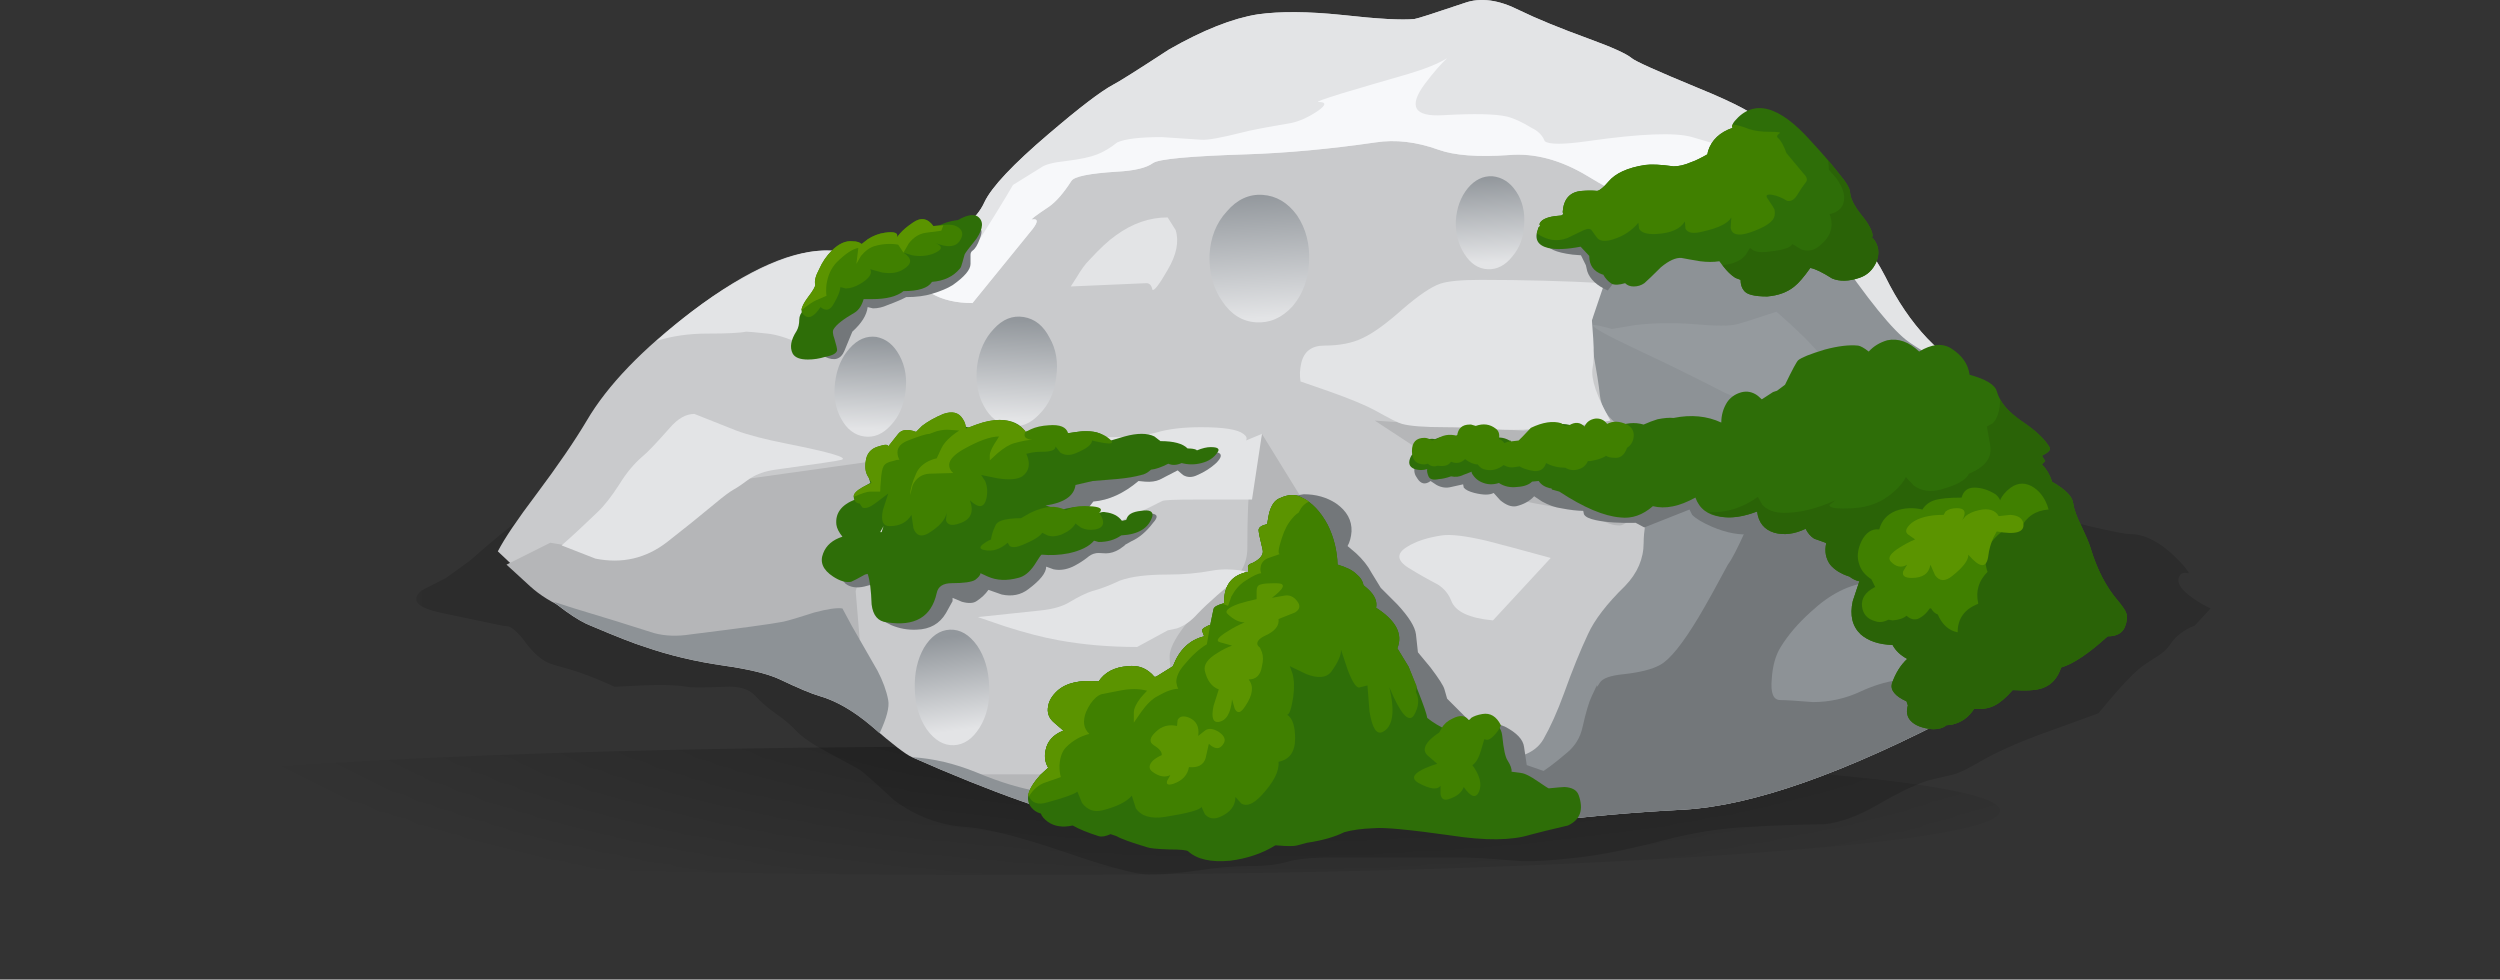 <?xml version="1.0" encoding="UTF-8" standalone="no"?>
<!-- Created with Inkscape (http://www.inkscape.org/) -->
<svg xmlns:inkscape="http://www.inkscape.org/namespaces/inkscape" xmlns:rdf="http://www.w3.org/1999/02/22-rdf-syntax-ns#" xmlns="http://www.w3.org/2000/svg" xmlns:xlink="http://www.w3.org/1999/xlink" xmlns:ns1="http://sozi.baierouge.fr" xmlns:cc="http://creativecommons.org/ns#" xmlns:sodipodi="http://sodipodi.sourceforge.net/DTD/sodipodi-0.dtd" xmlns:dc="http://purl.org/dc/elements/1.1/" id="svg2" xml:space="preserve" viewBox="0 0 188.3 73.778" version="1.1" inkscape:version="0.91 r13725">
  <rect x="0" y="0" width="188.3" height="73.778" fill="#333333" stroke="none"/>
  <defs id="defs6">
    <clipPath id="clipPath18">
      <path id="path20" d="m0-0.977h151v40h-151v-40z" inkscape:connector-curvature="0"/>
    </clipPath>
    <mask id="mask22">
      <g id="g24">
        <g id="g26" clip-path="url(#clipPath18)">
          <path id="path28" style="fill:#000000;fill-opacity:.629" d="m0-0.977h151v40h-151v-40z" inkscape:connector-curvature="0"/>
        </g>
      </g>
    </mask>
    <clipPath id="clipPath34">
      <path id="path36" d="m0-0.977h151v40h-151v-40z" inkscape:connector-curvature="0"/>
    </clipPath>
    <clipPath id="clipPath38">
      <path id="path40" d="m0 0h151v40h-151v-40z" inkscape:connector-curvature="0"/>
    </clipPath>
    <clipPath id="clipPath42">
      <path id="path44" d="m128.6 33.977c14.691-3.786 22.039-8.344 22.039-13.68 0-5.332-7.348-9.895-22.039-13.68-14.72-3.758-32.479-5.64-53.28-5.64-20.8 0-38.547 1.882-53.242 5.64-14.719 3.785-22.078 8.348-22.078 13.68 0 5.336 7.359 9.894 22.078 13.68 14.695 3.789 32.442 5.679 53.242 5.679 20.801 0 38.559-1.89 53.282-5.679z" inkscape:connector-curvature="0"/>
    </clipPath>
    <clipPath id="clipPath46">
      <path id="path48" d="m0-124.05h188.75v200.16h-188.75v-200.16z" inkscape:connector-curvature="0"/>
    </clipPath>
    <radialGradient id="radialGradient50" gradientUnits="userSpaceOnUse" cy="-24.45" cx="93.85" r="81.15">
      <stop id="stop52" style="stop-color:#ffffff;stop-opacity:.62" offset="0"/>
      <stop id="stop54" style="stop-color:#ffffff;stop-opacity:0" offset="1"/>
    </radialGradient>
    <mask id="mask56">
      <g id="g58">
        <g id="g60" clip-path="url(#clipPath46)">
          <path id="path62" style="fill:url(#radialGradient50)" d="m0-124.05h188.75v200.16h-188.75v-200.16z" inkscape:connector-curvature="0"/>
        </g>
      </g>
    </mask>
    <radialGradient id="radialGradient64" gradientUnits="userSpaceOnUse" cy="-24.45" cx="93.85" r="81.15">
      <stop id="stop66" style="stop-color:#000000" offset="0"/>
      <stop id="stop68" style="stop-color:#000000" offset="1"/>
    </radialGradient>
    <clipPath id="clipPath100">
      <path id="path102" d="m25 6.023h109v26h-109v-26z" inkscape:connector-curvature="0"/>
    </clipPath>
    <mask id="mask104">
      <g id="g106">
        <g id="g108" clip-path="url(#clipPath100)">
          <path id="path110" style="fill:#000000;fill-opacity:.141" d="m25 6.023h109v26h-109v-26z" inkscape:connector-curvature="0"/>
        </g>
      </g>
    </mask>
    <clipPath id="clipPath116">
      <path id="path118" d="m25 6.023h109v26h-109v-26z" inkscape:connector-curvature="0"/>
    </clipPath>
    <clipPath id="clipPath120">
      <path id="path122" d="m25 7h109v26h-109v-26z" inkscape:connector-curvature="0"/>
    </clipPath>
    <linearGradient id="linearGradient188" y2="-93.816" gradientUnits="userSpaceOnUse" x2="28.469" gradientTransform="matrix(.038 -.799 -.799 -.038 -0 59.04)" y1="-93.816" x1="19.058">
      <stop id="stop190" style="stop-color:#92979c" offset="0"/>
      <stop id="stop192" style="stop-color:#e3e4e6" offset="1"/>
    </linearGradient>
    <linearGradient id="linearGradient206" y2="-111.32" gradientUnits="userSpaceOnUse" x2="25.085" gradientTransform="matrix(.038 -.799 -.799 -.038 -0 59.04)" y1="-111.32" x1="18.653">
      <stop id="stop208" style="stop-color:#92979c" offset="0"/>
      <stop id="stop210" style="stop-color:#e3e4e6" offset="1"/>
    </linearGradient>
    <linearGradient id="linearGradient224" y2="-77.443" gradientUnits="userSpaceOnUse" x2="29.064" gradientTransform="matrix(-.026 -.8 -.8 .026 -0 59.04)" y1="-77.443" x1="21.584">
      <stop id="stop226" style="stop-color:#92979c" offset="0"/>
      <stop id="stop228" style="stop-color:#e3e4e6" offset="1"/>
    </linearGradient>
    <linearGradient id="linearGradient242" y2="-63.667" gradientUnits="userSpaceOnUse" x2="64.687" gradientTransform="matrix(.113 -.792 -.792 -.113 0 59.04)" y1="-63.667" x1="57.616">
      <stop id="stop244" style="stop-color:#92979c" offset="0"/>
      <stop id="stop246" style="stop-color:#e3e4e6" offset="1"/>
    </linearGradient>
    <linearGradient id="linearGradient260" y2="-66.256" gradientUnits="userSpaceOnUse" x2="30.674" gradientTransform="matrix(-.02 -.8 -.8 .02 -.001 59.04)" y1="-66.256" x1="23.947">
      <stop id="stop262" style="stop-color:#92979c" offset="0"/>
      <stop id="stop264" style="stop-color:#e3e4e6" offset="1"/>
    </linearGradient>
  </defs>
  <g id="g10" transform="matrix(1.25 0 0 -1.25 0 73.778)">
    <g id="g12">
      <g id="g14">
        <g id="g30" mask="url(#mask22)">
          <g id="g70">
            <g id="g72" clip-path="url(#clipPath34)">
              <g id="g74" transform="translate(0 -.977)">
                <g id="g78">
                  <g id="g80" clip-path="url(#clipPath38)">
                    <g id="g82">
                      <g id="g84">
                        <g id="g86" clip-path="url(#clipPath42)">
                          <g id="g88" transform="matrix(.8 0 0 -.2 0 15.21)">
                            <g id="g92" mask="url(#mask56)">
                              <path id="path94" style="fill-rule:evenodd;fill:url(#radialGradient64)" d="m128.6 33.977c14.691-3.786 22.039-8.344 22.039-13.68 0-5.332-7.348-9.895-22.039-13.68-14.72-3.758-32.479-5.64-53.28-5.64-20.8 0-38.547 1.882-53.242 5.64-14.719 3.785-22.078 8.348-22.078 13.68 0 5.336 7.359 9.894 22.078 13.68 14.695 3.789 32.442 5.679 53.242 5.679 20.801 0 38.559-1.89 53.282-5.679z" inkscape:connector-curvature="0"/>
                            </g>
                          </g>
                        </g>
                      </g>
                    </g>
                  </g>
                </g>
              </g>
            </g>
          </g>
        </g>
      </g>
      <g id="g96">
        <g id="g112" mask="url(#mask104)">
          <g id="g124">
            <g id="g126" clip-path="url(#clipPath116)">
              <g id="g128" transform="translate(0 -.977)">
                <g id="g132">
                  <g id="g134" clip-path="url(#clipPath120)">
                    <g id="g136">
                      <path id="path138" style="fill-rule:evenodd;fill:#000000" d="m131.52 25.977c0.32-0.372 0.425-0.547 0.32-0.52-0.293 0.082-0.481-0.012-0.559-0.281-0.109-0.344 0.184-0.758 0.879-1.238 0.348-0.239 0.695-0.442 1.039-0.602l-0.961-1.039c-0.16-0.051-0.332-0.133-0.519-0.238-0.399-0.243-0.707-0.52-0.918-0.84-0.188-0.293-0.453-0.547-0.801-0.762-0.559-0.348-0.945-0.613-1.16-0.801-0.399-0.344-0.918-0.89-1.559-1.636l-0.84-1-3.64-1.321c-1.36-0.508-2.508-1.027-3.442-1.562-0.773-0.453-1.32-0.719-1.64-0.801-0.957-0.211-1.547-0.359-1.758-0.438-0.75-0.265-1.695-0.734-2.84-1.402-1.148-0.664-2.199-1.051-3.16-1.16-1.52-0.024-3.055-0.078-4.602-0.16-1.652-0.078-3.347-0.344-5.078-0.797-2.026-0.535-3.733-0.883-5.12-1.043-1.785-0.211-3.082-0.277-3.879-0.199-1.496 0.133-2.613 0.199-3.359 0.199h-7.524c-1.359 0-2.32-0.094-2.878-0.277-0.559-0.161-1.293-0.243-2.2-0.243-1.015 0-2.082-0.093-3.199-0.277-1.148-0.16-2.109-0.242-2.883-0.242-0.746 0-2.437 0.453-5.078 1.359-2.746 0.934-4.762 1.442-6.039 1.52-1.519 0.109-2.933 0.64-4.242 1.601-1.117 1.039-1.813 1.653-2.078 1.84-0.082 0.055-0.696 0.387-1.84 1-0.961 0.508-1.629 0.961-2 1.36-0.32 0.347-0.734 0.695-1.242 1.043-0.481 0.343-0.879 0.691-1.199 1.039-0.372 0.425-1 0.613-1.879 0.558-1.282-0.055-2.028-0.055-2.243 0-0.586 0.106-1.492 0.133-2.718 0.082l-1.641-0.082c-1.117 0.508-2.012 0.852-2.68 1.039-0.691 0.188-1.132 0.321-1.32 0.403-0.453 0.211-0.894 0.597-1.32 1.16-0.399 0.558-0.758 0.906-1.078 1.039l-0.36 0.039-3.64 0.762c-1.52 0.32-1.934 0.773-1.243 1.359l1.481 0.758 1.441 1.043c2.586 2.293 4.52 3.707 5.801 4.238 1.305 0.508 2.84 1.188 4.598 2.039 0.535 0.215 1.734 0.094 3.601-0.359 2.481-0.614 4.84-0.918 7.078-0.918 8.59 0.211 16.43 0.371 23.524 0.48 13.703 0.16 23.305-0.082 28.797-0.722 4.906-0.586 9.215-0.957 12.922-1.118 2.933-0.109 5-0.269 6.199-0.48 1.547-0.27 3.226-0.629 5.039-1.082 1.359-0.32 2.187-0.481 2.48-0.481 0.989 0 2.039-0.613 3.161-1.839z" inkscape:connector-curvature="0"/>
                    </g>
                  </g>
                </g>
              </g>
            </g>
          </g>
        </g>
      </g>
      <path id="path140" style="fill-rule:evenodd;fill:#c9cacc" d="m106.32 51.562c0.321-0.453 1.442-1.735 3.36-3.84 1.918-2.215 3.226-4 3.918-5.363 0.722-1.465 1.562-2.703 2.523-3.719 0.559-0.586 1.41-1.359 2.559-2.32 0.613-0.586 1.625-2.215 3.039-4.879 1.332-2.586 2.093-3.95 2.281-4.082 0.48-0.348 1.613-2.282 3.398-5.797-2.664-1.789-5.746-3.602-9.238-5.442-6.988-3.679-12.547-5.64-16.683-5.882-3.121-0.161-6.082-0.426-8.882-0.797-1.813-0.242-3.692-0.321-5.641-0.242-0.16 0-1.691 0.187-4.598 0.562-0.668 0.078-1.722-0.187-3.16-0.801-1.629-0.722-3.535-1.015-5.722-0.883-1.383 0.11-3.598 0.481-6.637 1.122-3.094 0.667-7.055 2.066-11.883 4.199-0.371 0.16-1.172 0.773-2.398 1.84-1.094 0.933-2.149 1.546-3.161 1.839-0.48 0.133-1.304 0.481-2.48 1.043-0.719 0.317-1.824 0.586-3.32 0.797-1.68 0.242-3.254 0.614-4.719 1.121-0.613 0.188-1.707 0.614-3.281 1.282-0.825 0.32-2 1.16-3.52 2.519l-2.078 1.961c0.398 0.774 1.172 1.918 2.32 3.438 1.278 1.707 2.293 3.187 3.039 4.441 1.25 2.133 3.371 4.332 6.36 6.598 3.386 2.562 6.187 3.777 8.398 3.64 2.426-0.133 4.442 0.055 6.043 0.563 1.625 0.504 2.68 1.293 3.16 2.359 0.426 0.906 1.719 2.281 3.879 4.121 1.84 1.571 3.133 2.559 3.879 2.957 0.32 0.16 1.442 0.867 3.36 2.121 2.054 1.172 3.839 1.879 5.359 2.121 1.336 0.184 3.027 0.172 5.082-0.039 2.16-0.242 3.613-0.32 4.359-0.242 0.188 0.028 1.188 0.348 3 0.961 0.961 0.348 2.067 0.199 3.321-0.441 1.039-0.504 2.441-1.078 4.199-1.719 1.387-0.508 2.242-0.895 2.562-1.16 0.211-0.188 1.543-0.785 4-1.801 2.293-0.93 3.625-1.652 4-2.156z" inkscape:connector-curvature="0"/>
      <path id="path142" style="fill-rule:evenodd;fill:#e3e4e6" d="m106.32 51.562c0.321-0.453 1.442-1.735 3.36-3.84 1.918-2.215 3.226-4 3.918-5.363 0.722-1.465 1.562-2.703 2.523-3.719 0.559-0.586 1.41-1.359 2.559-2.32 0.371-0.375 0.84-1.012 1.398-1.918l-0.441-0.203c-1.785-0.958-5.067 0.64-9.84 4.8-4.504 4.426-6.879 6.68-7.117 6.762-0.668 0.078-1.375 0.227-2.121 0.438-1.465 0.375-3.094 1.109-4.879 2.203-1.629 0.984-3.215 1.41-4.762 1.277-1.867-0.133-3.281-0.023-4.238 0.32-1.336 0.481-2.602 0.629-3.801 0.442-2.774-0.403-5.375-0.641-7.801-0.719-3.387-0.109-5.254-0.281-5.601-0.523-0.399-0.293-1.118-0.465-2.157-0.52-1.683-0.105-2.601-0.293-2.761-0.559-0.481-0.746-0.934-1.265-1.36-1.558-0.801-0.535-1.133-0.789-1-0.762 0.344 0.055 0.36-0.133 0.039-0.559l-3.64-4.48c-0.961 0-1.774 0.184-2.438 0.559-0.348 0.187-0.828 0.199-1.441 0.039-0.879-0.211-1.602-0.321-2.16-0.321-0.801 0-1.426-0.265-1.879-0.797-0.453-0.695-0.883-1.214-1.282-1.562-0.453-0.398-0.855-0.52-1.199-0.359-0.773 0.347-1.426 0.546-1.961 0.601-0.718 0.078-1.144 0.117-1.281 0.117-0.348-0.078-1.133-0.117-2.359-0.117-1.094 0-2.106-0.148-3.039-0.441 1.812 1.629 3.601 2.922 5.359 3.879 2.027 1.121 3.762 1.64 5.199 1.562 2.426-0.133 4.442 0.051 6.043 0.559 1.625 0.508 2.68 1.293 3.16 2.359 0.426 0.906 1.719 2.281 3.879 4.121 1.84 1.574 3.133 2.559 3.879 2.961 0.32 0.16 1.442 0.867 3.36 2.117 2.054 1.176 3.839 1.883 5.359 2.121 1.336 0.188 3.027 0.176 5.082-0.039 2.16-0.242 3.613-0.32 4.359-0.242 0.188 0.028 1.188 0.348 3 0.961 0.961 0.348 2.067 0.199 3.321-0.437 1.039-0.508 2.441-1.082 4.199-1.723 1.387-0.504 2.242-0.891 2.562-1.16 0.211-0.184 1.543-0.785 4-1.797 2.293-0.934 3.625-1.656 4-2.16z" inkscape:connector-curvature="0"/>
      <path id="path144" style="fill-rule:evenodd;fill:#b5b6b8" d="m98 34.402c1.652 0.425 2.734 0.531 3.238 0.32 0.508-0.215 0.735-0.801 0.684-1.762 0-0.508-0.067-0.972-0.199-1.398-2.27-2.801-3.645-4.203-4.121-4.203-0.403 0-0.774 0.121-1.122 0.359-0.371 0.27-0.558 0.586-0.558 0.961 0 0.32-0.281 0.375-0.84 0.16l-0.883-0.441c-2.265 0.347-3.797 0.707-4.597 1.082-0.508 0.215-1.79 0.972-3.84 2.281l-2.922 1.918 9.359-0.641c-0.586 0.082-0.476 0.121 0.321 0.121 0.988 0 1.652 0.055 2 0.161 0.242 0.05 0.628 0.171 1.16 0.359l2.32 0.723z" inkscape:connector-curvature="0"/>
      <path id="path146" style="fill-rule:evenodd;fill:#b5b6b8" d="m73.879 23.679c0.855 0.613 1.281 1.387 1.281 2.32 0 1.922 0.051 3.16 0.16 3.723l0.719 3.156 2.441-3.957c0.372-0.535 0.758-1.226 1.161-2.082 0.398-0.879 0.652-1.586 0.757-2.117 0.133-0.641 0.454-1.617 0.961-2.922 0.586-1.547 1.161-2.851 1.719-3.918 0.508-1.016 1.176-1.789 2-2.32 0.508-0.348 1.375-0.801 2.602-1.36 1.238-0.671 2.64-1.019 4.199-1.039-2.504-0.011-4.317-0.277-5.441-0.8-1.012-0.481-2.079-0.856-3.2-1.122-1.574-0.347-3.574-0.585-6-0.718-1.761-0.082-3.05-0.36-3.879-0.84-0.695-0.402-1.816-0.563-3.359-0.481-1.922 0.106-4.562 0.664-7.922 1.68l-4.441 1.481h5.32c0.508 0 1.203 0.093 2.082 0.281 0.481 0.105 1.16 0.277 2.039 0.519 0.453 0.078 0.895 0.571 1.32 1.481 0.614 1.25 1.067 2.066 1.36 2.437 0.508 0.668 0.773 1.16 0.801 1.481-0.055 0.347-0.082 0.656-0.082 0.922 0 0.425 0.296 1.023 0.882 1.8 0.668 0.848 1.508 1.649 2.52 2.395z" inkscape:connector-curvature="0"/>
      <path id="path148" style="fill-rule:evenodd;fill:#b5b6b8" d="m42.961 29.878 12 1.684c0-0.535-0.32-1.149-0.961-1.84-0.398-0.43-0.922-1.617-1.559-3.563-0.347-0.96-0.64-1.878-0.882-2.757l0.242-2.883c-1.602-0.188-3.055-0.281-4.36-0.281-1.601-0.184-2.961-0.293-4.082-0.317-2.078-0.082-3.867 0.211-5.359 0.879-1.973 0.774-3.254 1.281-3.84 1.52-0.879 0.375-1.613 0.828-2.199 1.359l-1.441 1.32 2.64 1.321c1.918-0.348 3.442-0.414 4.559-0.2 0.64 0.133 1.386 0.454 2.242 0.957 0.32 0.215 0.945 0.696 1.879 1.442 0.801 0.613 1.387 1.012 1.762 1.199 0.371 0.188 0.16 0.242-0.641 0.16z" inkscape:connector-curvature="0"/>
      <path id="path150" style="fill-rule:evenodd;fill:#8d9296" d="m97.84 47.601c0.082 0.051 0.64 0.48 1.68 1.277 0.507 0.43 1 0.535 1.48 0.321 0.375-0.161 0.961-0.293 1.762-0.399 0.664-0.078 1.117-0.215 1.359-0.398 0.16-0.11 0.387 0.172 0.68 0.839 0.265 0.637 0.773 0.719 1.519 0.239 0.586-0.399 1.946-2.188 4.082-5.36 2.133-3.148 3.68-5.054 4.637-5.718 0.934-0.641 2.094-1.282 3.484-1.922l0.157-0.16c0.613-0.586 1.629-2.215 3.043-4.879 1.332-2.586 2.089-3.95 2.277-4.082 0.48-0.348 1.613-2.282 3.402-5.797-2.668-1.789-5.746-3.602-9.242-5.442-6.984-3.679-12.547-5.64-16.68-5.882-3.117-0.161-6.078-0.426-8.878-0.797-1.813-0.242-3.696-0.321-5.641-0.242-0.16 0-1.695 0.187-4.602 0.562-0.664 0.078-1.718-0.187-3.16-0.801-1.625-0.722-3.531-1.015-5.719-0.883-1.386 0.11-3.601 0.481-6.64 1.122-3.094 0.667-7.051 2.066-11.879 4.199 1.281-0.078 2.574-0.387 3.879-0.918 1.469-0.614 2.762-1 3.883-1.16 1.222-0.188 2.343-0.426 3.359-0.719 1.012-0.16 2.797-0.188 5.359-0.082 2.614 0.105 4.598 0.387 5.961 0.84 0.746 0.242 1.586 0.574 2.52 1 0.558 0.16 1.332 0.441 2.316 0.84 0.91 0.32 1.91 0.48 3 0.48 0.91 0 2.387-0.133 4.442-0.398 1.707-0.082 2.812 0.32 3.32 1.199 0.426 0.746 0.84 1.668 1.238 2.758 0.508 1.414 0.989 2.601 1.442 3.562 0.398 0.879 1.148 1.852 2.242 2.918 0.746 0.773 1.117 1.641 1.117 2.602 0 0.613 0.133 1.546 0.402 2.8 0.184 0.825 0.133 1.637-0.16 2.438-0.215 0.641-0.746 1.226-1.601 1.762-0.774 0.453-1.2 1.093-1.282 1.918-0.05 0.507-0.183 1.359-0.398 2.562-0.133 0.691-0.16 1.332-0.078 1.918 0.078 0.613 0.277 1.293 0.598 2.039 0.347 0.856 0.546 1.402 0.601 1.641-0.027 0.933-0.055 1.668-0.082 2.199-0.051 1.043 0.215 1.711 0.801 2.004z" inkscape:connector-curvature="0"/>
      <path id="path152" style="fill-rule:evenodd;fill:#8d9296" d="m38.879 20.038c-0.613 0.188-1.707 0.618-3.277 1.282-0.563 0.214-1.309 0.695-2.243 1.441l1.243-0.398c1.785-0.536 3.386-1.028 4.796-1.485 0.668-0.183 1.414-0.211 2.243-0.078 3.011 0.375 4.867 0.625 5.558 0.762 0.348 0.078 0.973 0.265 1.879 0.558 0.801 0.211 1.363 0.293 1.684 0.239l0.558-1.039c0.508-0.879 1.028-1.786 1.559-2.719 0.32-0.613 0.535-1.199 0.641-1.762 0.082-0.426-0.094-1.09-0.52-2-1.281 1.176-2.48 1.922-3.602 2.242-0.476 0.133-1.304 0.481-2.476 1.039-0.723 0.321-1.828 0.586-3.32 0.801-1.68 0.238-3.254 0.613-4.723 1.117z" inkscape:connector-curvature="0"/>
      <path id="path154" style="fill-rule:evenodd;fill:#f7f8fa" d="m106.32 49.48 1.321-1.602c0.586-1.039 0.066-1.558-1.563-1.558-0.746 0-1.851-0.2-3.316-0.598l-0.082 0.039c-0.668 0.078-1.375 0.227-2.121 0.438-1.465 0.375-3.094 1.109-4.879 2.203-1.625 0.984-3.215 1.41-4.758 1.277-1.867-0.133-3.281-0.023-4.242 0.32-1.332 0.481-2.602 0.629-3.801 0.442-2.774-0.403-5.371-0.641-7.801-0.719-3.387-0.109-5.254-0.281-5.598-0.523-0.402-0.293-1.121-0.465-2.16-0.52-1.679-0.105-2.601-0.293-2.761-0.559-0.481-0.746-0.934-1.265-1.36-1.558-0.801-0.535-1.133-0.789-1-0.762 0.348 0.055 0.36-0.133 0.039-0.559l-3.64-4.48c-0.957 0-1.774 0.184-2.438 0.559-0.348 0.187-0.828 0.199-1.441 0.039-0.879-0.211-1.598-0.321-2.16-0.321-0.801 0-1.426-0.265-1.879-0.797-0.453-0.695-0.879-1.214-1.282-1.562-0.32-0.293-0.586-0.453-0.8-0.48-0.133 0-0.344 0.066-0.637 0.203 1.066 0.824 2.184 1.879 3.359 3.16l0.879 0.637c0.774 0.375 1.613 0.507 2.52 0.402 0.746-0.082 1.176-0.348 1.281-0.801 0.055-0.16 0.359 0.027 0.918 0.559 0.562 0.507 0.84 0.64 0.84 0.402 0-0.105 0.281 0.277 0.84 1.16 1.121 1.758 1.933 3.078 2.441 3.957l1.68 1.043c0.242 0.184 0.746 0.32 1.519 0.399 0.856 0.105 1.481 0.242 1.883 0.402 0.399 0.156 0.797 0.398 1.199 0.719 0.481 0.215 1.371 0.32 2.68 0.32 0.078 0 0.879-0.055 2.398-0.16 0.375-0.027 1.188 0.121 2.442 0.437 0.508 0.137 1.48 0.321 2.918 0.563 0.535 0.105 1.094 0.359 1.68 0.758 0.48 0.347 0.48 0.519 0 0.519-0.161 0 0.32 0.176 1.441 0.524 1.148 0.343 2.469 0.73 3.961 1.16 1.066 0.316 1.851 0.637 2.359 0.957-0.375-0.348-0.812-0.852-1.32-1.52-1.039-1.386-0.68-2.027 1.082-1.918 1.867 0.106 3.144 0.078 3.84-0.082 0.426-0.105 0.918-0.332 1.48-0.679 0.399-0.188 0.664-0.454 0.797-0.801 0.242-0.211 1.11-0.211 2.602 0 3.175 0.453 5.265 0.535 6.281 0.242l4.359-1.281z" inkscape:connector-curvature="0"/>
      <path id="path156" style="fill-rule:evenodd;fill:#e3e4e6" d="m75.078 32.48 0.961 0.398-0.598-3.957h-3.441c-1.172 0-1.828-0.027-1.961-0.082-0.504-0.265-1.25-0.625-2.238-1.078-1.309-0.641-2.082-0.988-2.321-1.043-0.32 0.027-0.695 0.043-1.121 0.043-0.718 0-3.265-0.199-7.64-0.602-1.813-0.16-3.078-0.332-3.797-0.519l-0.563-0.238c0 0.504 0.243 1.492 0.719 2.957 0.297 0.906 0.961 1.961 2 3.16 0.535 0.613 1.027 1.137 1.481 1.562l1.32-0.441c1.016-0.293 1.773-0.481 2.281-0.559 0.371-0.054 1.172 0.028 2.399 0.239 1.468 0.242 2.855 0.359 4.16 0.359 1.254 0 2.242 0.094 2.961 0.281 0.718 0.215 1.613 0.321 2.679 0.321 1.36 0 2.215-0.133 2.563-0.403 0.183-0.133 0.238-0.265 0.156-0.398z" inkscape:connector-curvature="0"/>
      <path id="path158" style="fill-rule:evenodd;fill:#e3e4e6" d="m75.078 24.601c-1.332-1.067-2.305-1.922-2.918-2.563-0.375-0.425-0.785-0.718-1.238-0.879l-0.563-0.121-1.839-1c-1.68 0-3.254 0.137-4.719 0.403-0.906 0.16-1.989 0.437-3.242 0.84l-1.637 0.558 3.797 0.402c0.75 0.079 1.336 0.25 1.761 0.52 0.532 0.316 0.973 0.531 1.321 0.641 0.504 0.132 1.066 0.347 1.679 0.636 0.665 0.243 1.625 0.364 2.879 0.364 0.934 0 1.829 0.078 2.68 0.238 0.586 0.109 1.266 0.094 2.039-0.039z" inkscape:connector-curvature="0"/>
      <path id="path160" style="fill-rule:evenodd;fill:#e3e4e6" d="m89.238 42.159c2.535 0 5.016-0.066 7.442-0.199l-0.758-2.238 0.078-1.082c0.055-0.801 0.039-1.399-0.039-1.801-0.106-0.664 0.254-1.719 1.078-3.16-1.437-0.266-2.945-0.438-4.516-0.52-0.882-0.05-1.75-0.05-2.601 0-1.149 0.082-2.094 0.122-2.84 0.122-1.254 0-2.121 0.066-2.602 0.199-0.214 0.054-0.746 0.32-1.601 0.801-0.586 0.32-1.516 0.707-2.797 1.16l-1.719 0.597c-0.054 0.348-0.043 0.707 0.039 1.082 0.16 0.719 0.625 1.079 1.399 1.079 0.906 0 1.668 0.148 2.281 0.441 0.641 0.293 1.453 0.879 2.441 1.762 0.957 0.824 1.707 1.332 2.239 1.519 0.453 0.16 1.277 0.238 2.476 0.238z" inkscape:connector-curvature="0"/>
      <path id="path162" style="fill-rule:evenodd;fill:#e3e4e6" d="m93.441 25.402-3.48-3.762c-1.441 0.133-2.281 0.535-2.52 1.199-0.16 0.402-0.429 0.723-0.8 0.961-0.614 0.32-1.2 0.652-1.762 1-0.719 0.453-0.746 0.879-0.078 1.281 0.508 0.321 1.199 0.547 2.078 0.68 0.535 0.078 1.43-0.027 2.683-0.32 0.747-0.188 2.04-0.535 3.879-1.039z" inkscape:connector-curvature="0"/>
      <path id="path164" style="fill-rule:evenodd;fill:#e3e4e6" d="m70.359 45.921 0.481-0.762c0.215-0.691 0.055-1.492-0.481-2.398-0.504-0.883-0.812-1.281-0.918-1.199-0.054 0.265-0.175 0.398-0.363 0.398l-4.558-0.199 0.359 0.559c0.266 0.453 0.519 0.8 0.762 1.039 0.64 0.695 1.171 1.187 1.597 1.48 0.989 0.723 2.028 1.082 3.121 1.082z" inkscape:connector-curvature="0"/>
      <path id="path166" style="fill-rule:evenodd;fill:#e3e4e6" d="m41.84 34.081 2.519-1c0.719-0.269 1.746-0.535 3.082-0.8 2.559-0.508 3.653-0.829 3.278-0.961-0.16-0.055-1.492-0.254-4-0.598-0.586-0.082-1.094-0.254-1.52-0.523-0.426-0.321-0.758-0.547-1-0.68-0.238-0.133-0.613-0.414-1.121-0.84-0.933-0.773-1.89-1.547-2.879-2.316-1.277-0.989-2.719-1.321-4.32-1l-2.039 0.796c0.613 0.536 1.332 1.204 2.16 2 0.398 0.375 0.84 0.934 1.32 1.68 0.426 0.695 0.895 1.254 1.399 1.684 0.269 0.211 0.816 0.785 1.64 1.718 0.481 0.559 0.973 0.84 1.481 0.84z" inkscape:connector-curvature="0"/>
      <path id="path168" style="fill-rule:evenodd;fill:#73777a" d="m112.76 27.441c0.105-0.403 0.226-0.602 0.359-0.602 0.531 0 1.172 0.067 1.918 0.199 0.961 0.161 1.602 0.364 1.922 0.602 0.504 0.348 1.238 0.691 2.199 1.039l1.598-0.359c1.254-0.321 2.336-0.641 3.242-0.957 0.48-0.348 1.613-2.282 3.398-5.801-2.664-1.789-5.746-3.602-9.238-5.442-6.988-3.679-12.547-5.64-16.683-5.879-3.118-0.16-6.079-0.429-8.879-0.8-1.813-0.242-3.692-0.321-5.641-0.242-0.16 0-1.691 0.187-4.598 0.562-0.67 0.078-1.724-0.187-3.162-0.801-1.281-0.586-2.707-0.894-4.281-0.922-1.281-0.023-2.879 0.137-4.801 0.481 1.629 0.109 3.281 0.16 4.961 0.16 1.492 0 2.508 0.16 3.039 0.48 0.426 0.243 1.668 1.043 3.719 2.403 1.922 1.094 3.109 1.465 3.562 1.117 0.211-0.16 0.239-0.438 0.079-0.84h5.082c0.773 0 1.48 0.176 2.117 0.52 0.429 0.242 1.015 0.679 1.762 1.32 0.48 0.398 0.785 0.906 0.921 1.52 0.211 0.933 0.399 1.562 0.559 1.878l0.32 0.684c-0.054-0.187 0-0.148 0.16 0.117 0.161 0.27 0.641 0.442 1.438 0.52 0.988 0.109 1.723 0.293 2.203 0.562 0.586 0.317 1.359 1.278 2.32 2.879 0.504 0.852 1.09 1.906 1.758 3.16 0.242 0.321 0.586 0.989 1.039 2 0.43 1.012 0.817 1.746 1.16 2.2 0.508 0.695 1.055 1.054 1.641 1.082 0.695 0.05 1.68-0.309 2.961-1.082 1.039-0.61 1.652-1.2 1.84-1.758h0.004z" inkscape:connector-curvature="0"/>
      <path id="path170" style="fill-rule:evenodd;fill:#8d9296" d="m112.6 23.921c1.359 0.133 2.371-0.242 3.039-1.121s0.707-1.906 0.121-3.078c-0.485-0.961-0.961-1.52-1.442-1.684-0.718-0.105-1.453-0.332-2.199-0.679-0.91-0.426-1.867-0.641-2.883-0.641-0.984 0.082-1.64 0.121-1.961 0.121-0.425 0-0.597 0.426-0.515 1.281 0.05 0.774 0.226 1.399 0.515 1.879 0.457 0.75 1.071 1.469 1.844 2.16 1.145 1.067 2.305 1.653 3.481 1.762z" inkscape:connector-curvature="0"/>
      <path id="path172" style="fill-rule:evenodd;fill:#8d9296" d="m118.92 25.8c1.305 0.641 1.89 0.426 1.758-0.641-0.106-1.066-0.774-1.734-2-2-1.094-0.238-1.481 0.067-1.16 0.918 0.292 0.801 0.761 1.375 1.402 1.723z" inkscape:connector-curvature="0"/>
      <path id="path174" style="fill-rule:evenodd;fill:#959a9e" d="m107.04 40.241c2.426-2.109 3.481-3.414 3.16-3.921-0.187-0.321-0.707-0.575-1.558-0.758-1.36-0.321-2.133-0.508-2.321-0.563-0.613-0.211-1.414-0.093-2.398 0.36-1.707 0.882-3.414 1.722-5.121 2.519-2.106 0.988-3.028 1.508-2.762 1.563 0.16 0 0.523-0.082 1.082-0.242l1.441 0.242c1.2 0.133 2.415 0.144 3.641 0.039 1.199-0.106 2.012-0.106 2.438 0 0.32 0.082 1.121 0.332 2.398 0.761z" inkscape:connector-curvature="0"/>
      <path id="path176" style="fill-rule:evenodd;fill:#959a9e" d="m116.48 34.48c1.387-0.266 2.332-0.801 2.84-1.602 0.453-0.719 0.481-1.504 0.082-2.359-0.293-0.641-0.722-0.746-1.281-0.32-1.066 0.906-2.176 1.722-3.32 2.441-1.492 0.906-1.828 1.508-1 1.801 0.64 0.215 1.531 0.226 2.679 0.039z" inkscape:connector-curvature="0"/>
      <g id="g178">
        <g id="g180">
          <g id="g186">
            <path id="path194" style="fill-rule:evenodd;fill:url(#linearGradient188)" d="m78.879 43.241c-0.051-1.066-0.387-1.96-1-2.679-0.641-0.696-1.371-1.016-2.199-0.961-0.825 0.051-1.508 0.48-2.039 1.277-0.536 0.778-0.786 1.696-0.762 2.762 0.055 1.066 0.402 1.945 1.043 2.641 0.613 0.718 1.332 1.054 2.156 1 0.828-0.055 1.524-0.469 2.082-1.243 0.531-0.797 0.774-1.73 0.719-2.797z" inkscape:connector-curvature="0"/>
          </g>
        </g>
      </g>
      <g id="g196">
        <g id="g198">
          <g id="g204">
            <path id="path212" style="fill-rule:evenodd;fill:url(#linearGradient206)" d="m91.84 45.48c-0.028-0.746-0.266-1.387-0.719-1.918-0.426-0.535-0.922-0.789-1.48-0.762-0.563 0.027-1.028 0.332-1.403 0.922-0.371 0.586-0.547 1.25-0.515 2 0.05 0.773 0.289 1.426 0.718 1.957 0.426 0.508 0.918 0.75 1.481 0.723 0.586-0.055 1.066-0.364 1.437-0.922 0.375-0.559 0.536-1.227 0.481-2z" inkscape:connector-curvature="0"/>
          </g>
        </g>
      </g>
      <g id="g214">
        <g id="g216">
          <g id="g222">
            <path id="path230" style="fill-rule:evenodd;fill:url(#linearGradient224)" d="m63.641 36.281c-0.106-0.907-0.442-1.641-1-2.2-0.536-0.586-1.133-0.828-1.801-0.722-0.668 0.109-1.188 0.507-1.559 1.203-0.375 0.691-0.508 1.504-0.402 2.437 0.133 0.907 0.469 1.641 1 2.2 0.535 0.589 1.133 0.828 1.801 0.722 0.668-0.109 1.187-0.519 1.558-1.242 0.403-0.691 0.535-1.492 0.403-2.398z" inkscape:connector-curvature="0"/>
          </g>
        </g>
      </g>
      <g id="g232">
        <g id="g234">
          <g id="g240">
            <path id="path248" style="fill-rule:evenodd;fill:url(#linearGradient242)" d="m58.879 20.12c0.453-0.668 0.695-1.48 0.723-2.441 0.05-0.957-0.137-1.785-0.563-2.48-0.426-0.692-0.945-1.051-1.559-1.079-0.613-0.027-1.16 0.293-1.64 0.957-0.453 0.668-0.695 1.485-0.719 2.442-0.027 0.961 0.16 1.785 0.559 2.48 0.425 0.696 0.945 1.055 1.558 1.082 0.617 0.024 1.16-0.293 1.641-0.961z" inkscape:connector-curvature="0"/>
          </g>
        </g>
      </g>
      <g id="g250">
        <g id="g252">
          <g id="g258">
            <path id="path266" style="fill-rule:evenodd;fill:url(#linearGradient260)" d="m54.559 35.402c-0.106-0.828-0.399-1.496-0.879-2-0.481-0.536-1.012-0.762-1.602-0.68-0.586 0.078-1.051 0.437-1.398 1.078-0.348 0.641-0.465 1.371-0.36 2.199 0.106 0.828 0.399 1.508 0.879 2.039 0.481 0.536 1.016 0.762 1.602 0.684 0.586-0.109 1.054-0.481 1.398-1.121 0.348-0.641 0.469-1.375 0.36-2.199z" inkscape:connector-curvature="0"/>
          </g>
        </g>
      </g>
      <path id="path268" style="fill-rule:evenodd;fill:#73777a" d="m80.52 28.679c0.64-0.453 0.945-1.012 0.918-1.68-0.024-0.347-0.106-0.64-0.239-0.879l0.52-0.441c0.402-0.375 0.707-0.758 0.918-1.16l0.562-0.918 1-1c0.692-0.746 1.067-1.348 1.121-1.801l0.118-1.082 0.761-0.918c0.504-0.668 0.785-1.105 0.84-1.32l0.16-0.559 1.321-1.32c0.265-0.266 0.625-0.254 1.078 0.039l1.078-0.399c0.722-0.375 1.109-0.785 1.16-1.242l0.16-1.078 1.84-0.64 0.562-0.403c1.414-0.183 2.028-0.504 1.84-0.957 0.082-0.426 0.082-0.707 0-0.84-0.105-0.215-0.812-0.281-2.121-0.203-1.519 0.055-3.867 0.485-7.039 1.281-3.172 0.774-4.961 1.36-5.359 1.762-0.614 0.613-1.254 1.481-1.922 2.598-0.879 1.519-1.344 2.844-1.399 3.961l-0.8 9.601 0.961 0.16c0.746 0 1.398-0.187 1.961-0.562z" inkscape:connector-curvature="0"/>
      <path id="path270" style="fill-rule:evenodd;fill:#73777a" d="m73.359 31.761c0.293-0.082 0.266-0.293-0.078-0.641-0.32-0.293-0.695-0.535-1.121-0.718-0.32-0.161-0.613-0.161-0.879 0l-0.32 0.277-1.082-0.559c-0.238-0.105-0.531-0.148-0.879-0.121l-0.398 0.039c-0.883-0.746-1.79-1.16-2.723-1.238l-0.719-0.922 2.039-0.437 0.84 0.32c0.641 0.238 1.082 0.344 1.32 0.316 0.403-0.023 0.442-0.211 0.121-0.558-0.402-0.531-0.839-0.906-1.32-1.117l-0.359-0.203c0-0.024-0.121-0.118-0.36-0.278-0.269-0.16-0.535-0.242-0.8-0.242-0.348 0.027-0.563 0.027-0.641 0-0.16-0.027-0.332-0.117-0.52-0.281-0.242-0.184-0.519-0.36-0.839-0.52-0.403-0.183-0.786-0.238-1.161-0.16l-0.441 0.16c0-0.371-0.359-0.824-1.078-1.359-0.453-0.348-0.988-0.453-1.602-0.32l-0.8 0.281c-0.184-0.266-0.426-0.492-0.719-0.68-0.188-0.133-0.481-0.148-0.879-0.039l-0.563 0.238v-0.199l-0.398-0.719c-0.375-0.64-0.961-0.976-1.762-1-0.531-0.027-1.05 0.067-1.558 0.282l-0.602 0.316 0.524 2.402-1.524-0.402c-0.453-0.105-0.824-0.051-1.117 0.16l-0.32 0.36 1.238 1.402 1.441 1.039c1.012 0.801 1.719 1.492 2.121 2.082 0.399 0.586 1.239 1.066 2.52 1.437 0.746 0.215 1.984 0.536 3.719 0.961 1.121 0.348 2.535 0.559 4.242 0.641 0.558 0.027 1.812 0.039 3.758 0.039 0.668 0 1.441 0.012 2.32 0.039 0.641 0 1.094-0.027 1.359-0.078z" inkscape:connector-curvature="0"/>
      <path id="path272" style="fill-rule:evenodd;fill:#73777a" d="m49.039 39.921c0.106 0.293 0.359 0.598 0.762 0.918 0.558 0.481 0.972 0.883 1.238 1.199 0.402 0.457 0.883 0.774 1.441 0.961 1.172 0.375 1.934 0.641 2.282 0.801 2.426 1.066 3.824 1.559 4.199 1.481 0.211-0.028 0.238-0.243 0.078-0.641-0.133-0.375-0.277-0.613-0.437-0.719-0.082-0.055-0.122-0.133-0.122-0.242v-0.559c0-0.347-0.359-0.773-1.082-1.281-0.293-0.183-0.703-0.359-1.238-0.519-0.426-0.133-0.949-0.2-1.558-0.2-0.243-0.132-0.614-0.293-1.122-0.48-0.292-0.133-0.585-0.199-0.878-0.199l-0.321 0.078c-0.054-0.481-0.359-0.973-0.922-1.481l-0.48-1.16c-0.211-0.504-0.598-0.625-1.16-0.359l-0.641 0.48c-0.211 0.746-0.223 1.387-0.039 1.922z" inkscape:connector-curvature="0"/>
      <path id="path274" style="fill-rule:evenodd;fill:#73777a" d="m97.52 42.359-0.641-0.84c-0.664 0.293-1.078 0.68-1.238 1.16l-0.082 0.359-0.297 0.602c-0.094 0.004-0.262 0.016-0.5 0.039-1.043 0.133-1.563 0.375-1.563 0.723 0 0.183 0.535 0.425 1.602 0.718 1.172 0.321 2.105 0.321 2.801 0 1.039-0.453 1.57-0.695 1.597-0.718 0.242-0.161 0.133-0.403-0.32-0.723-0.426-0.293-0.879-0.734-1.359-1.32z" inkscape:connector-curvature="0"/>
      <path id="path276" style="fill-rule:evenodd;fill:#73777a" d="m106.2 30.878c0.613-0.105 1.067-0.426 1.36-0.957 0.187-0.347 0.281-0.746 0.281-1.199 0-0.27-0.332-0.656-1-1.16-0.641-0.453-1.067-0.696-1.281-0.723-0.719-0.078-1.52 0.067-2.399 0.442-0.558 0.242-0.961 0.48-1.199 0.718l-0.16 0.321-2.723-1.079-0.519 0.278c-0.985-0.024-1.786 0.027-2.399 0.16-0.398 0.082-0.64 0.199-0.719 0.359l-0.043 0.203c-0.343 0-0.796 0.051-1.359 0.161-0.348 0.05-0.719 0.183-1.117 0.398l-0.481 0.32c-0.269-0.293-0.629-0.492-1.082-0.601-0.293-0.051-0.613 0.07-0.961 0.359l-0.397 0.442c-0.238-0.133-0.625-0.133-1.16 0-0.32 0.082-0.531 0.187-0.641 0.32l-0.039 0.199-0.719-0.16c-0.293-0.078-0.586-0.039-0.882 0.121l-0.36 0.238c-0.32-0.238-0.586-0.183-0.801 0.161-0.16 0.214-0.21 0.429-0.16 0.64l0.121 0.281 4.481 0.801c0.801 0.184 3.707 0.16 8.719-0.082 1.363 0 3.906-0.32 7.64-0.961z" inkscape:connector-curvature="0"/>
      <path id="path278" style="fill-rule:evenodd;fill:#2e6e08" d="m111.96 38.199c0.16-0.028 0.371-0.145 0.641-0.36 0.293 0.32 0.664 0.547 1.117 0.68 0.668 0.137 1.308-0.094 1.922-0.68 0.746 0.453 1.386 0.52 1.918 0.199 0.668-0.425 1.039-0.957 1.121-1.597 0.984-0.266 1.531-0.602 1.64-1 0.184-0.641 0.664-1.227 1.438-1.762 0.883-0.586 1.469-1.133 1.762-1.641 0.05-0.132-0.11-0.293-0.481-0.476l0.199-0.321-0.199-0.203c0.266-0.265 0.465-0.597 0.598-1v-0.039c0.801-0.453 1.226-0.879 1.281-1.281 0.055-0.371 0.215-0.824 0.48-1.359 0.293-0.614 0.481-1.051 0.563-1.321 0.398-1.332 0.957-2.41 1.68-3.238 0.265-0.32 0.425-0.559 0.48-0.719 0.078-0.215 0.051-0.492-0.082-0.84-0.16-0.375-0.508-0.562-1.039-0.562-1.148-1.039-2.082-1.664-2.801-1.879-0.215-0.641-0.586-1.051-1.121-1.238-0.371-0.137-0.973-0.176-1.801-0.121-0.398-0.453-0.757-0.762-1.078-0.922-0.347-0.184-0.761-0.25-1.238-0.199-0.32-0.508-0.762-0.825-1.32-0.957l-0.364-0.043c-0.183-0.161-0.449-0.239-0.797-0.239-0.64 0.051-1.093 0.227-1.359 0.52-0.215 0.238-0.269 0.547-0.16 0.918l-0.082 0.242c-0.691 0.316-0.984 0.68-0.879 1.078 0.215 0.613 0.52 1.11 0.922 1.481-0.402 0.214-0.695 0.492-0.883 0.839-0.828 0.028-1.465 0.243-1.918 0.641-0.508 0.481-0.668 1.149-0.48 2l0.398 1.199c-0.187 0.028-0.387 0.121-0.601 0.282-0.504 0.16-0.891 0.402-1.161 0.718-0.265 0.375-0.343 0.801-0.238 1.282l-0.04 0.039-0.68 0.242c-0.215 0.133-0.386 0.332-0.519 0.601-0.668-0.32-1.293-0.402-1.883-0.242-0.613 0.188-0.957 0.613-1.039 1.281-0.828-0.32-1.559-0.425-2.199-0.32-0.774 0.106-1.282 0.492-1.52 1.16-0.961-0.535-1.816-0.707-2.562-0.519-0.614-0.535-1.266-0.762-1.957-0.68-0.989 0.078-2.215 0.598-3.68 1.559l-0.441 0.121-0.043 0.078h-0.079c-0.32 0.082-0.546 0.226-0.679 0.441l-0.399-0.039c-0.187-0.187-0.484-0.297-0.882-0.32-0.426-0.055-0.801 0.027-1.118 0.238-0.32-0.105-0.629-0.105-0.922 0-0.32 0.106-0.558 0.309-0.718 0.602v0.078l-0.52-0.199c-0.215-0.11-0.453-0.137-0.722-0.082-0.317-0.106-0.559-0.161-0.719-0.161-0.348-0.078-0.559-0.027-0.641 0.161-0.078 0.187-0.105 0.336-0.078 0.441-0.242-0.082-0.496-0.082-0.762 0-0.347 0.133-0.414 0.398-0.199 0.801 0.051 0.078 0.172 0.16 0.359 0.238l-0.039 0.078v0.082c0 0.188 0.133 0.348 0.399 0.481 0.242 0.133 0.48 0.172 0.719 0.121 0.375 0.183 0.707 0.199 1 0.039 0.507 0.371 1.093 0.492 1.761 0.359 0.16-0.054 0.293-0.148 0.399-0.281h0.082l0.32-0.039c0.348 0.055 0.652 0 0.918-0.16 0.109 0 0.121-0.039 0.043-0.121-0.027-0.078-0.016-0.227 0.039-0.438l0.359 0.399c0.348 0.507 1.149 0.879 2.399 1.121 0.508 0.105 1.043-0.028 1.601-0.403 0.321 0.188 0.692 0.309 1.122 0.364 0.316 0.023 0.597-0.016 0.839-0.121 0.586 0.265 1.145 0.32 1.68 0.16 0.293 0.133 0.574 0.238 0.84 0.32 0.398 0.078 0.719 0.105 0.961 0.078 1.066 0.215 2.023 0.121 2.879-0.277 0 0.453 0.121 0.863 0.359 1.238 0.188 0.266 0.442 0.453 0.762 0.559 0.32 0.109 0.625 0.082 0.918-0.078 0.105-0.055 0.242-0.161 0.402-0.321l0.68 0.442 0.238 0.078 0.481 0.359c0.453 0.934 0.718 1.426 0.8 1.481 0.184 0.16 0.719 0.375 1.598 0.64 0.801 0.215 1.469 0.293 2 0.239h0.004z" inkscape:connector-curvature="0"/>
      <path id="path280" style="fill-rule:evenodd;fill:#2e6e08" d="m106.68 41.96 0.242-0.039 0.078 0.039 0.082 0.121-0.402-0.121zm-4.801 7.281c0.242 0.079 0.574 0.239 1 0.481l0.043 0.199c0.211 0.664 0.707 1.133 1.48 1.399-0.054 0.105-0.015 0.242 0.118 0.402 1.148 1.359 2.679 0.957 4.601-1.203 0.691-0.746 1.266-1.414 1.719-2 0.426-0.504 0.64-0.879 0.64-1.117 0.028-0.348 0.243-0.774 0.641-1.282 0.426-0.507 0.668-0.933 0.719-1.281l-0.039-0.16 0.078-0.039c0.32-0.399 0.387-0.852 0.199-1.359-0.211-0.508-0.558-0.84-1.039-1-0.641-0.215-1.184-0.227-1.641-0.04-0.586 0.372-1.023 0.586-1.32 0.637-0.371-0.531-0.691-0.906-0.957-1.117-0.426-0.348-0.973-0.547-1.641-0.602-0.773 0-1.242 0.122-1.402 0.36-0.133 0.16-0.199 0.375-0.199 0.64l-0.317 0.122c-0.347 0.238-0.667 0.574-0.96 1-0.348-0.055-0.735-0.055-1.161 0-0.48 0.078-0.851 0.148-1.121 0.199-0.347 0.027-0.758-0.16-1.238-0.559-0.48-0.48-0.816-0.801-1-0.961-0.187-0.133-0.402-0.199-0.641-0.199-0.214 0-0.386 0.066-0.519 0.199-0.348-0.105-0.613-0.121-0.801-0.039-0.215 0.133-0.387 0.32-0.519 0.559h-0.04c-0.535 0.187-0.8 0.558-0.8 1.121l-0.52 0.558c-0.828-0.16-1.48-0.187-1.961-0.078-0.64 0.16-0.84 0.547-0.601 1.16 0 0.051 0.043 0.106 0.121 0.161l-0.039 0.117c0.078 0.242 0.386 0.402 0.918 0.48l0.402 0.039 0.117 0.082-0.039 0.121c0.055 0.797 0.442 1.227 1.16 1.278 0.348 0.027 0.653 0.027 0.918 0 0.16 0.027 0.387 0.215 0.684 0.562 0.426 0.504 1.156 0.84 2.199 1 0.371 0.051 0.945 0.028 1.719-0.082 0.32 0 0.668 0.082 1.039 0.242z" inkscape:connector-curvature="0"/>
      <path id="path282" style="fill-rule:evenodd;fill:#2e6e08" d="m72.559 20.679-0.118 0.32c-0.027 0.082 0.039 0.16 0.2 0.242 0.132 0.079 0.226 0.118 0.281 0.118l0.199 0.961c0.024 0.132 0.238 0.254 0.641 0.359-0.028 1.07 0.449 1.695 1.437 1.883v0.277c-0.027 0.11 0.082 0.203 0.321 0.281 0.453 0.243 0.64 0.508 0.558 0.801-0.156 0.641-0.238 1.028-0.238 1.16 0 0.16 0.172 0.282 0.519 0.36 0.028 0.215 0.067 0.441 0.118 0.679 0.136 0.481 0.347 0.774 0.644 0.883 0.504 0.238 0.945 0.25 1.317 0.039 0.613-0.293 1.132-0.84 1.562-1.64 0.371-0.746 0.57-1.547 0.598-2.399 0.535-0.16 0.906-0.347 1.121-0.562 0.238-0.184 0.386-0.414 0.441-0.68l0.278-0.238c0.402-0.375 0.562-0.75 0.48-1.121 1.203-0.774 1.629-1.586 1.281-2.442l0.68-1.117 0.559-1.441c0.347-0.879 0.535-1.426 0.562-1.641 0.371-0.293 0.773-0.531 1.199-0.719 0.692 0.559 1.492 0.758 2.399 0.598 0.562-0.133 0.867-0.449 0.922-0.957 0.078-0.801 0.187-1.293 0.32-1.481 0.183-0.293 0.265-0.519 0.238-0.679l0.602-0.082c0.211-0.028 0.531-0.188 0.957-0.481 0.429-0.293 0.656-0.441 0.683-0.441 0.532 0.055 0.852 0.082 0.957 0.082 0.453-0.027 0.735-0.188 0.844-0.481 0.317-0.879 0.106-1.492-0.644-1.839-1.039-0.243-1.797-0.426-2.278-0.559-1.121-0.348-2.707-0.359-4.761-0.043-2.454 0.348-4 0.496-4.641 0.441-0.719-0.027-1.32-0.105-1.797-0.242-0.59-0.289-1.336-0.504-2.242-0.637l-0.598-0.16c-0.187-0.054-0.59-0.054-1.203 0h-0.117c-0.774-0.48-1.68-0.789-2.723-0.922-1.144-0.105-1.984 0.082-2.519 0.563-0.078 0.078-0.465 0.117-1.16 0.117-0.719 0.027-1.145 0.067-1.278 0.121-0.988 0.293-1.617 0.52-1.883 0.68l-0.359 0.121c-0.293-0.133-0.531-0.176-0.719-0.121-0.668 0.215-1.187 0.426-1.562 0.641-0.614-0.133-1.117-0.055-1.52 0.238-0.211 0.16-0.344 0.32-0.398 0.48-0.293 0.082-0.52 0.254-0.68 0.52-0.242 0.453-0.027 1.055 0.641 1.801l0.48 0.441c-0.187 0.32-0.242 0.668-0.16 1.039 0.105 0.563 0.465 0.961 1.078 1.199l-0.558 0.481c-0.321 0.269-0.442 0.601-0.36 1 0.051 0.32 0.238 0.629 0.559 0.922 0.535 0.48 1.359 0.664 2.48 0.558 0.371 0.559 0.961 0.867 1.758 0.918 0.641 0.082 1.176-0.129 1.602-0.637h0.078l0.082 0.04 0.961 0.597c0.371 0.988 1 1.59 1.879 1.801z" inkscape:connector-curvature="0"/>
      <path id="path284" style="fill-rule:evenodd;fill:#2e6e08" d="m53.398 44.519 0.204-0.078c0.16 0.105 0.425 0.187 0.796 0.238 0.43 0.32 0.856 0.535 1.282 0.641 0.242 0.027 0.48 0.027 0.718 0 0.375 0.242 0.817 0.386 1.321 0.441 0.508 0.293 0.894 0.371 1.16 0.238 0.402-0.265 0.387-0.718-0.039-1.359-0.453-0.559-0.695-0.879-0.719-0.961-0.027-0.078-0.066-0.227-0.121-0.438-0.055-0.214-0.105-0.347-0.16-0.402-0.399-0.48-0.961-0.746-1.68-0.801-0.238-0.371-0.812-0.558-1.719-0.558-0.402-0.321-1.027-0.481-1.882-0.481h-0.52c-0.105-0.371-0.277-0.64-0.519-0.8-0.692-0.399-1.122-0.731-1.282-1-0.078-0.106-0.066-0.305 0.043-0.598 0.106-0.348 0.16-0.574 0.16-0.68-0.027-0.187-0.269-0.32-0.722-0.402-0.344-0.106-0.692-0.16-1.039-0.16-0.481 0-0.785 0.121-0.918 0.363-0.188 0.371-0.11 0.824 0.238 1.359 0.105 0.184 0.16 0.414 0.16 0.68 0 0.211 0.094 0.414 0.281 0.598 0.051 0.054 0.2 0.121 0.438 0.203 0.16 0.078 0.254 0.199 0.281 0.359 0.051 0.879 0.188 1.531 0.399 1.957 0.187 0.457 0.746 0.735 1.679 0.844 0.774 0.664 1.496 0.934 2.16 0.797z" inkscape:connector-curvature="0"/>
      <path id="path286" style="fill-rule:evenodd;fill:#2e6e08" d="m53.121 26.96 0.117 0.36-0.199-0.36h0.082zm19.84 5.121c0.426 0 0.559-0.109 0.398-0.32-0.214-0.32-0.531-0.535-0.961-0.641-0.398-0.105-0.796-0.105-1.199 0-0.293-0.132-0.558-0.148-0.801-0.039-0.425-0.215-0.773-0.336-1.039-0.359-0.214-0.188-0.414-0.297-0.597-0.32-0.375-0.11-0.856-0.188-1.442-0.243-0.64-0.05-1.132-0.093-1.48-0.121l-1.039-0.238v-0.039c-0.106-0.641-0.707-1.039-1.801-1.199l0.281-0.082 0.481-0.239 0.117 0.04c1.094 0.32 1.883 0.265 2.359-0.161 0.16 0.055 0.282 0.067 0.364 0.039 0.453-0.05 0.785-0.226 1-0.519l0.238 0.043 0.039 0.039c0.055 0.293 0.348 0.465 0.883 0.519 0.504 0.079 0.73-0.027 0.679-0.32-0.214-0.719-0.839-1.105-1.882-1.16-0.371-0.266-0.825-0.398-1.36-0.398l-0.277 0.078c-0.297-0.348-0.801-0.598-1.524-0.758-0.558-0.109-1.105-0.133-1.636-0.082-0.028 0-0.176-0.211-0.442-0.641-0.293-0.426-0.613-0.679-0.961-0.758-0.691-0.187-1.304-0.16-1.839 0.079l-0.442 0.203c0-0.11-0.105-0.243-0.316-0.403-0.215-0.132-0.684-0.199-1.403-0.199-0.531 0-0.839-0.199-0.918-0.601-0.32-1.438-1.32-2.024-3-1.758-0.535 0.051-0.839 0.414-0.921 1.078-0.028 0.855-0.106 1.469-0.239 1.84l-0.16-0.039c-0.426-0.239-0.707-0.387-0.84-0.438-0.32-0.055-0.679 0.051-1.082 0.317-0.613 0.402-0.812 0.867-0.597 1.402 0.183 0.48 0.57 0.812 1.16 1-0.215 0.266-0.336 0.508-0.364 0.719-0.078 0.691 0.297 1.199 1.122 1.519l0.199 0.399c0.136 0.214 0.375 0.414 0.722 0.601-0.082 0.266-0.109 0.508-0.082 0.719 0.133 0.746 0.746 1.309 1.84 1.68l0.281 0.043c0.293 0.211 0.653 0.386 1.079 0.519 0.054 0.106 0.203 0.211 0.441 0.32 0.238 0.106 0.426 0.161 0.559 0.161 1.066 0.078 1.761 0 2.082-0.243 0.664 0.454 1.492 0.469 2.48 0.039 0.184-0.05 0.332-0.132 0.438-0.238h0.043l0.199 0.078c0.851 0.27 1.707 0.242 2.558-0.078h0.039c1.016 0.188 1.696 0.145 2.043-0.121l0.2-0.277 0.039-0.121 1.082 0.32c0.769 0.211 1.371 0.211 1.797 0l0.363-0.281c0.797 0 1.344-0.145 1.637-0.442 0.242 0 0.414-0.027 0.519-0.078l0.043-0.039c0.32 0.133 0.598 0.199 0.84 0.199z" inkscape:connector-curvature="0"/>
      <path id="path288" style="fill-rule:evenodd;fill:#2a6307" d="m110.28 24.999c-0.269 0.375-0.347 0.801-0.242 1.282l-0.04 0.039-0.68 0.242c-0.215 0.133-0.386 0.332-0.519 0.597-0.668-0.32-1.293-0.398-1.879-0.238-0.617 0.184-0.961 0.613-1.043 1.281-1.199-0.453-2.172-0.468-2.918-0.043 1.039-0.05 2.027 0.254 2.961 0.922l0.277-0.48c0.293-0.32 0.735-0.481 1.321-0.481 0.933 0 1.96 0.254 3.082 0.758l-0.364-0.277c-0.023-0.188 0.442-0.254 1.403-0.203 0.984 0.054 1.812 0.386 2.48 1 0.348 0.297 0.586 0.59 0.719 0.883l0.48-0.52c0.453-0.32 0.989-0.402 1.602-0.242 0.984 0.265 1.558 0.586 1.719 0.961 0.984 0.398 1.414 0.972 1.281 1.719l-0.199 1.121 0.355 0.199c0.27 0.265 0.414 0.719 0.442 1.359v0.082c0.214-0.426 0.695-0.894 1.441-1.402 0.746-0.504 1.266-1.012 1.559-1.52 0.054-0.132-0.106-0.293-0.481-0.48l0.199-0.32-0.199-0.2c0.27-0.265 0.469-0.597 0.602-1v-0.039c0.8-0.453 1.226-0.879 1.281-1.281 0.051-0.371 0.211-0.824 0.48-1.359 0.293-0.614 0.477-1.051 0.559-1.321 0.398-1.332 0.961-2.41 1.68-3.238 0.265-0.32 0.425-0.559 0.48-0.719 0.082-0.215 0.055-0.492-0.082-0.84-0.16-0.375-0.504-0.562-1.039-0.562-1.145-1.039-2.078-1.664-2.801-1.879-0.211-0.641-0.586-1.051-1.117-1.238-0.375-0.137-0.973-0.176-1.801-0.121-0.402-0.453-0.758-0.762-1.082-0.922-0.344-0.184-0.758-0.25-1.238-0.199-0.32-0.508-0.762-0.825-1.32-0.957l-0.36-0.043c-0.187-0.161-0.453-0.239-0.801-0.239-0.64 0.051-1.093 0.227-1.359 0.52-0.215 0.238-0.266 0.547-0.16 0.918l-0.078 0.242c-0.695 0.316-0.988 0.68-0.883 1.078 0.215 0.613 0.523 1.11 0.922 1.481-0.399 0.214-0.695 0.492-0.883 0.839-0.824 0.028-1.465 0.243-1.918 0.641-0.508 0.481-0.668 1.149-0.48 2l0.398 1.199c-0.184 0.028-0.383 0.121-0.598 0.282-0.507 0.16-0.894 0.398-1.16 0.718z" inkscape:connector-curvature="0"/>
      <path id="path290" style="fill-rule:evenodd;fill:#408000" d="m112.96 21.601c-0.453 0.133-0.707 0.426-0.762 0.879-0.051 0.48 0.199 0.867 0.762 1.16h0.039l-0.238 0.48c-0.375 0.243-0.617 0.536-0.723 0.879-0.16 0.43-0.117 0.895 0.121 1.403 0.266 0.531 0.625 0.773 1.078 0.718 0.137 0.536 0.469 0.907 1 1.121 0.508 0.184 1.043 0.211 1.602 0.079 0.16 0.269 0.398 0.453 0.719 0.558 0.347 0.11 0.882 0.16 1.601 0.16h0.039c0.11 0.403 0.36 0.602 0.762 0.602 0.426 0 0.851-0.133 1.277-0.399 0.137-0.109 0.227-0.226 0.282-0.363 0.109 0.27 0.32 0.524 0.64 0.762 0.453 0.32 0.918 0.32 1.402 0 0.426-0.293 0.719-0.734 0.879-1.32-0.773-0.051-1.332-0.426-1.679-1.118-0.641 0.051-1.149-0.136-1.52-0.562-0.586-0.586-0.75-1.277-0.48-2.078-0.535-0.535-0.723-1.16-0.563-1.883v-0.039c-0.824-0.32-1.238-0.891-1.238-1.719-0.535 0.106-0.934 0.465-1.199 1.078-0.16 0.055-0.293 0.176-0.403 0.364h-0.078c-0.16-0.243-0.336-0.414-0.519-0.524-0.293-0.211-0.586-0.183-0.883 0.082-0.184-0.16-0.465-0.254-0.84-0.281l-0.238 0.043-0.199-0.082c-0.215-0.082-0.43-0.082-0.641 0z" inkscape:connector-curvature="0"/>
      <path id="path292" style="fill-rule:evenodd;fill:#408000" d="m98.039 33.441c0.293-0.16 0.426-0.403 0.402-0.719-0.027-0.297-0.16-0.523-0.402-0.684-0.16-0.453-0.426-0.652-0.801-0.597-0.183 0-0.343 0.039-0.476 0.121l-0.043-0.043-0.16-0.078c-0.184-0.082-0.426-0.149-0.719-0.2h-0.16c-0.106-0.242-0.282-0.402-0.52-0.48-0.293-0.105-0.574-0.082-0.84 0.078-0.425 0-0.812 0.094-1.16 0.281-0.105-0.347-0.348-0.507-0.719-0.48-0.375 0.055-0.668 0.148-0.879 0.281l-0.281-0.043c-0.215-0.051-0.441-0.012-0.679 0.121-0.348-0.265-0.707-0.359-1.082-0.277-0.184 0.023-0.348 0.133-0.481 0.316-0.238 0-0.492 0.11-0.758 0.321-0.242-0.239-0.519-0.293-0.84-0.16l-0.043-0.04c-0.132-0.187-0.386-0.253-0.757-0.199l-0.2-0.039c-0.16 0-0.293 0.051-0.402 0.16l-0.199-0.043c-0.508 0-0.762 0.27-0.762 0.801 0 0.535 0.254 0.801 0.762 0.801 0.133 0 0.281-0.055 0.441-0.16l0.16 0.039h0.079c0.375 0.293 0.8 0.375 1.281 0.242 0.054 0.453 0.308 0.68 0.761 0.68h0.079l0.281-0.082c0.453 0.16 0.851 0.109 1.199-0.16 0.188-0.133 0.254-0.344 0.199-0.637 0.133-0.028 0.242-0.11 0.321-0.242l0.199 0.082 0.683 0.078 0.719 0.761c0.719 0.344 1.332 0.438 1.84 0.278l0.199-0.16 0.281 0.043c0.348 0.211 0.653 0.183 0.918-0.082 0.11 0.265 0.321 0.425 0.641 0.48 0.293 0.027 0.535-0.078 0.719-0.32 0.348 0.187 0.746 0.176 1.199-0.039z" inkscape:connector-curvature="0"/>
      <path id="path294" style="fill-rule:evenodd;fill:#408000" d="m105.4 51.241c0.348-0.109 0.75-0.16 1.204-0.16 0.503 0 0.718-0.027 0.636-0.082-0.16-0.105-0.199-0.199-0.117-0.277 0.188-0.16 0.359-0.469 0.52-0.922l1-1.199c0.214-0.215 0.281-0.387 0.199-0.52-0.188-0.242-0.36-0.496-0.52-0.761-0.187-0.321-0.398-0.454-0.64-0.399-0.293 0.184-0.586 0.305-0.879 0.36-0.348 0.054-0.442-0.028-0.281-0.243 0.265-0.398 0.402-0.613 0.402-0.636 0.051-0.27 0.012-0.481-0.121-0.641-0.215-0.266-0.68-0.52-1.403-0.762-0.664-0.211-1.039-0.121-1.117 0.282l0.039 0.64c-0.187-0.347-0.746-0.629-1.679-0.84-0.586-0.16-0.95-0.109-1.082 0.16l-0.039 0.438c-0.266-0.453-0.84-0.707-1.719-0.758-0.563-0.027-0.906 0.078-1.039 0.32l-0.043 0.36c-0.399-0.481-0.907-0.813-1.52-1-0.426-0.133-0.734-0.121-0.918 0.039-0.054 0.055-0.176 0.215-0.359 0.48-0.082 0.133-0.242 0.145-0.481 0.039-0.613-0.293-0.949-0.453-1-0.48-0.613-0.238-1.226-0.145-1.839 0.281l0.078 0.281c0 0.051 0.043 0.106 0.121 0.161l-0.039 0.117c0.078 0.242 0.383 0.402 0.918 0.48l0.398 0.039 0.121 0.082-0.039 0.121c0.051 0.797 0.438 1.227 1.16 1.278 0.344 0.027 0.653 0.027 0.918 0 0.16 0.027 0.387 0.215 0.68 0.562 0.426 0.504 1.16 0.84 2.203 1 0.371 0.051 0.945 0.028 1.719-0.082 0.32 0 0.664 0.082 1.039 0.242 0.242 0.079 0.574 0.239 1 0.481l0.039 0.199c0.215 0.664 0.707 1.133 1.48 1.399-0.05 0.054-0.05 0.121 0 0.199 0.266-0.024 0.602-0.117 1-0.278z" inkscape:connector-curvature="0"/>
      <path id="path296" style="fill-rule:evenodd;fill:#408000" d="m72.559 20.679-0.118 0.32c-0.027 0.082 0.039 0.16 0.2 0.242 0.132 0.079 0.226 0.118 0.281 0.118l0.199 0.961c0.024 0.132 0.238 0.254 0.641 0.359-0.028 1.07 0.449 1.695 1.437 1.883v0.277c-0.027 0.11 0.082 0.203 0.321 0.281 0.453 0.243 0.64 0.508 0.558 0.801-0.156 0.641-0.238 1.028-0.238 1.16 0 0.16 0.172 0.282 0.519 0.36 0.028 0.215 0.067 0.441 0.118 0.679 0.136 0.481 0.347 0.774 0.644 0.883 0.504 0.238 0.945 0.25 1.317 0.039 0.613-0.293 1.132-0.84 1.562-1.64 0.371-0.746 0.57-1.547 0.598-2.399 0.535-0.16 0.906-0.347 1.121-0.562 0.238-0.184 0.386-0.414 0.441-0.68l0.278-0.238c0.402-0.375 0.562-0.75 0.48-1.121 1.203-0.774 1.629-1.586 1.281-2.442l0.68-1.117 0.48-1.16-0.039-0.359c0.215-0.43 0.172-0.895-0.121-1.403-0.32-0.48-0.812 0.082-1.48 1.68 0.347-1.465 0.215-2.36-0.399-2.68-0.375-0.187-0.64 0.227-0.8 1.242l-0.122 1.559-0.476-0.121c-0.188-0.051-0.43 0.305-0.723 1.082l-0.398 1.199c0.027-0.32-0.176-0.773-0.602-1.359-0.293-0.348-0.785-0.387-1.48-0.121l-1 0.48 0.16-0.441c0.109-0.399 0.121-0.879 0.043-1.438-0.11-0.695-0.231-1.043-0.363-1.043 0.32-0.211 0.48-0.691 0.48-1.437 0-0.801-0.332-1.27-1-1.403 0.055-0.558-0.293-1.238-1.039-2.039-0.48-0.507-0.879-0.668-1.199-0.48l-0.36 0.398c0-0.531-0.308-0.933-0.921-1.199-0.375-0.16-0.68-0.105-0.918 0.16l-0.204 0.442c-0.105-0.188-0.839-0.387-2.199-0.602-0.851-0.133-1.437 0.039-1.758 0.52l-0.242 0.757c-0.32-0.371-0.906-0.664-1.758-0.878-0.507-0.133-0.921 0.015-1.242 0.441l-0.277 0.68c-0.215-0.161-0.817-0.375-1.801-0.641-0.586-0.188-0.976-0.039-1.16 0.441 0.051 0.321 0.293 0.719 0.719 1.2l0.48 0.441c-0.187 0.316-0.238 0.664-0.16 1.039 0.105 0.559 0.465 0.961 1.078 1.199l-0.558 0.481c-0.321 0.269-0.442 0.601-0.36 1 0.051 0.32 0.238 0.625 0.559 0.922 0.535 0.476 1.359 0.664 2.48 0.558 0.375 0.559 0.961 0.867 1.762 0.918 0.641 0.082 1.172-0.133 1.598-0.64h0.082l0.078 0.043 0.961 0.597c0.375 0.988 1 1.59 1.879 1.801z" inkscape:connector-curvature="0"/>
      <path id="path298" style="fill-rule:evenodd;fill:#408000" d="m89.32 15.999c0.481 0.082 0.852-0.144 1.118-0.679-0.079-0.215-0.227-0.426-0.438-0.641-0.16-0.16-0.293-0.238-0.402-0.238l-0.16 0.039-0.2-0.68c-0.133-0.453-0.304-0.746-0.519-0.883 0.453-0.613 0.586-1.144 0.402-1.597-0.187-0.426-0.496-0.332-0.922 0.281-0.105-0.32-0.398-0.563-0.879-0.723-0.293-0.105-0.468-0.012-0.519 0.281v0.52c-0.188-0.266-0.629-0.211-1.321 0.16-0.425 0.242-0.359 0.508 0.2 0.801 0.265 0.133 0.574 0.254 0.922 0.359l-0.602 0.52c-0.238 0.242-0.199 0.535 0.121 0.883 0.184 0.187 0.387 0.347 0.598 0.48l0.16 0.281c0.133 0.239 0.348 0.426 0.641 0.559 0.453 0.238 0.785 0.199 1-0.121l0.121 0.16c0.16 0.105 0.382 0.188 0.679 0.238z" inkscape:connector-curvature="0"/>
      <path id="path300" style="fill-rule:evenodd;fill:#408000" d="m65.199 33.038c0.641 0.028 1.149-0.093 1.52-0.359 0.586-0.426 0.281-0.492-0.918-0.199 0-0.239-0.321-0.492-0.961-0.758-0.371-0.16-0.695-0.148-0.961 0.039l-0.277 0.359c0-0.214-0.27-0.32-0.801-0.32-0.321 0-0.574-0.027-0.762-0.078l-0.199-0.043c0.265-0.586 0.187-1.039-0.238-1.359-0.297-0.188-0.79-0.227-1.481-0.121l-1 0.203 0.238-0.364c0.133-0.316 0.161-0.664 0.082-1.039-0.136-0.586-0.468-0.625-1-0.121 0.266-0.719 0.051-1.183-0.64-1.398-0.453-0.16-0.723-0.094-0.801 0.199l0.039 0.441c-0.078-0.425-0.453-0.839-1.117-1.242-0.43-0.238-0.723-0.129-0.883 0.321l-0.117 0.8c-0.27-0.453-0.707-0.679-1.32-0.679-0.403 0-0.536 0.32-0.403 0.961l0.321 1-0.801-0.602c-0.321-0.238-0.574-0.32-0.758-0.238l-0.16 0.238c-0.242 0.027-0.36 0.176-0.36 0.441 0 0.161 0.184 0.348 0.559 0.559 0.16 0.082 0.332 0.16 0.52 0.242l-0.2 0.36c-0.16 0.238-0.215 0.546-0.16 0.918 0.051 0.48 0.305 0.789 0.762 0.921 0.398 0.133 0.598 0.133 0.598 0l0.601 0.758c0.211 0.266 0.574 0.309 1.078 0.121l0.36 0.36c0.347 0.265 0.773 0.507 1.281 0.718 0.535 0.188 0.922 0.094 1.16-0.277 0.133-0.187 0.199-0.387 0.199-0.601l0.641 0.242c0.508 0.183 0.972 0.277 1.398 0.277 0.723 0 1.242-0.238 1.563-0.719l0.32 0.16c0.293 0.133 0.652 0.215 1.078 0.239 0.668 0.054 1.055-0.106 1.16-0.477l0.84 0.117z" inkscape:connector-curvature="0"/>
      <path id="path302" style="fill-rule:evenodd;fill:#408000" d="m65.641 28.519c0.64-0.024 0.839-0.156 0.597-0.399 0.375-0.558 0.297-0.894-0.238-1-0.32-0.054-0.613-0.015-0.879 0.121l-0.32 0.239c-0.133-0.266-0.426-0.492-0.879-0.68-0.297-0.105-0.563-0.121-0.801-0.039l-0.32 0.16c-0.133-0.215-0.52-0.453-1.16-0.722-0.375-0.161-0.641-0.184-0.801-0.079l-0.121 0.2c-0.453-0.399-0.918-0.547-1.399-0.442-0.293 0.055-0.32 0.176-0.082 0.363 0.137 0.106 0.297 0.2 0.481 0.278 0 0.055 0.015 0.137 0.043 0.242 0.05 0.215 0.133 0.426 0.238 0.641 0.105 0.187 0.387 0.304 0.84 0.359 0.238 0.027 0.465 0.039 0.68 0.039l0.558 0.32c0.453 0.215 0.856 0.332 1.203 0.36 0.293 0.027 0.614-0.039 0.957-0.199l0.364 0.16c0.32 0.078 0.664 0.105 1.039 0.078z" inkscape:connector-curvature="0"/>
      <path id="path304" style="fill-rule:evenodd;fill:#408000" d="m53.32 44.999c0.586 0.082 0.825-0.011 0.719-0.277l0.199 0.238c0.188 0.215 0.442 0.426 0.762 0.641 0.48 0.344 0.895 0.277 1.238-0.199l0.762 0.078c0.375 0.027 0.652-0.051 0.84-0.239 0.187-0.187 0.187-0.429 0-0.722-0.258-0.387-0.746-0.434-1.461-0.141 0.469-0.207 0.41-0.426-0.18-0.656-0.398-0.137-0.812-0.16-1.238-0.082l-0.52 0.16c0.532-0.348 0.532-0.68 0-1-0.32-0.215-0.746-0.281-1.281-0.199l-0.719 0.199c0.133-0.266-0.066-0.559-0.601-0.879-0.32-0.187-0.613-0.281-0.879-0.281l-0.32 0.082c-0.028-0.27-0.161-0.602-0.403-1-0.211-0.402-0.476-0.469-0.797-0.203-0.402-0.613-0.746-0.758-1.043-0.438-0.183 0.16-0.117 0.465 0.204 0.918 0.371 0.481 0.543 0.774 0.519 0.879-0.055 0.215 0.024 0.524 0.238 0.922 0.188 0.426 0.442 0.801 0.762 1.121 0.426 0.426 0.852 0.613 1.277 0.559 0.215 0 0.387-0.051 0.524-0.16l0.359 0.281c0.321 0.211 0.664 0.344 1.039 0.398z" inkscape:connector-curvature="0"/>
      <path id="path306" style="fill-rule:evenodd;fill:#5b9400" d="m75.719 22.921v0.481c0 0.238 0.082 0.371 0.242 0.398 0.105 0.055 0.426 0.078 0.961 0.078 0.586 0 0.492-0.289-0.281-0.879l0.679 0.121c0.348 0.082 0.625-0.027 0.84-0.32 0.215-0.266 0.172-0.492-0.121-0.68l-1-0.398c0.055-0.402-0.211-0.734-0.801-1-0.343-0.16-0.504-0.336-0.476-0.52 0.023-0.082 0.078-0.148 0.16-0.203l0.117-0.277c0.082-0.242 0.082-0.52 0-0.844-0.078-0.531-0.348-0.797-0.801-0.797 0.321-0.402 0.254-0.933-0.199-1.601-0.266-0.426-0.48-0.481-0.641-0.16l-0.16 0.558c-0.078-0.851-0.359-1.304-0.84-1.359-0.32-0.024-0.414 0.293-0.277 0.961l0.317 1c-0.426 0.16-0.704 0.535-0.84 1.121-0.078 0.371 0.175 0.73 0.761 1.078 0.293 0.187 0.586 0.336 0.879 0.441l-0.718 0.2c-0.293 0.082-0.133 0.308 0.48 0.679 0.293 0.188 0.625 0.364 1 0.52-0.32 0-0.656 0.16-1 0.48-0.242 0.188-0.027 0.403 0.641 0.641 0.347 0.109 0.707 0.199 1.078 0.281z" inkscape:connector-curvature="0"/>
      <path id="path308" style="fill-rule:evenodd;fill:#5b9400" d="m73.441 14.921c0.348-0.242 0.438-0.48 0.278-0.719-0.211-0.347-0.504-0.347-0.879 0l-0.199-0.882c-0.133-0.399-0.469-0.571-1-0.52-0.082-0.48-0.387-0.812-0.922-1-0.321-0.105-0.453-0.051-0.399 0.16l0.2 0.36c-0.321-0.161-0.68-0.094-1.079 0.199-0.242 0.187-0.226 0.414 0.039 0.683 0.161 0.133 0.332 0.239 0.52 0.317 0.027 0.187-0.133 0.387-0.48 0.601-0.293 0.188-0.254 0.454 0.121 0.801 0.347 0.348 0.773 0.465 1.281 0.36l0.039 0.359c0.105 0.215 0.32 0.266 0.641 0.16 0.476-0.187 0.679-0.559 0.597-1.121l0.403 0.32c0.21 0.16 0.492 0.133 0.839-0.078z" inkscape:connector-curvature="0"/>
      <path id="path310" style="fill-rule:evenodd;fill:#5b9400" d="m72.922 21.359-0.203-1.16c-0.453-0.266-0.918-0.692-1.399-1.278-0.293-0.347-0.441-0.68-0.441-1 0.027-0.187 0.066-0.32 0.121-0.402-0.32 0-0.734-0.145-1.238-0.438-0.321-0.16-0.657-0.48-1-0.961l-0.442-0.64v0.601c0 0.239 0.133 0.532 0.399 0.879 0.136 0.16 0.269 0.309 0.402 0.442-0.48 0.132-1.043 0.132-1.68 0l-1.043-0.203c-0.105-0.024-0.226-0.094-0.359-0.2-0.238-0.211-0.437-0.508-0.598-0.879-0.214-0.558-0.148-1 0.2-1.32-0.536-0.133-1-0.398-1.403-0.801-0.238-0.238-0.371-0.613-0.398-1.121 0-0.265 0.027-0.492 0.082-0.679l-0.922-0.321c-0.398-0.129-0.734-0.41-1-0.84l-0.039 0.082c0.051 0.321 0.293 0.719 0.719 1.2l0.48 0.441c-0.187 0.32-0.238 0.668-0.16 1.039 0.105 0.563 0.465 0.961 1.078 1.199l-0.558 0.481c-0.321 0.269-0.442 0.601-0.36 1 0.051 0.32 0.238 0.629 0.559 0.922 0.535 0.48 1.359 0.664 2.48 0.558 0.375 0.559 0.961 0.867 1.762 0.918 0.641 0.082 1.172-0.129 1.598-0.637h0.082l0.078 0.04 0.961 0.597c0.375 0.988 1 1.59 1.879 1.801l-0.118 0.32c-0.027 0.082 0.039 0.16 0.2 0.242 0.132 0.079 0.226 0.118 0.281 0.118z" inkscape:connector-curvature="0"/>
      <path id="path312" style="fill-rule:evenodd;fill:#5b9400" d="m77.238 26.601c-0.211-0.641-0.25-0.961-0.117-0.961l-0.68-0.238c-0.293-0.11-0.453-0.297-0.48-0.563-0.027-0.133-0.016-0.25 0.039-0.359-0.188 0-0.52-0.16-1-0.481-0.32-0.211-0.586-0.519-0.801-0.918l-0.199-0.562-0.359 0.121 0.121 0.039c-0.028 1.07 0.449 1.695 1.437 1.883v0.277c-0.027 0.11 0.082 0.203 0.321 0.281 0.453 0.243 0.64 0.508 0.558 0.801-0.156 0.641-0.238 1.028-0.238 1.16 0 0.16 0.172 0.282 0.519 0.36 0.028 0.215 0.067 0.441 0.118 0.679 0.136 0.481 0.347 0.774 0.644 0.883 0.504 0.238 0.945 0.25 1.317 0.039 0.082-0.027 0.226-0.109 0.441-0.242-0.188-0.078-0.348-0.211-0.481-0.398l-0.16-0.282c-0.105-0.05-0.226-0.16-0.359-0.32-0.266-0.293-0.481-0.695-0.641-1.199z" inkscape:connector-curvature="0"/>
      <path id="path314" style="fill-rule:evenodd;fill:#5b9400" d="m59.922 32.281c0.105 0.16 0.199 0.304 0.277 0.441-0.531 0-1.265-0.27-2.199-0.801-0.586-0.347-0.855-0.68-0.801-1 0.028-0.16 0.106-0.293 0.242-0.402l-1.441-0.039c-0.453-0.028-0.785-0.254-1-0.68l-0.16-0.601c0 0.32 0.121 0.746 0.359 1.281 0.133 0.32 0.387 0.574 0.762 0.761 0.16 0.079 0.32 0.133 0.48 0.161l0.278 0.597c0.109 0.242 0.32 0.496 0.64 0.762 0.161 0.133 0.309 0.238 0.442 0.32l-0.563 0.039c-0.211 0.028-0.476 0-0.797-0.082l-0.441-0.16c-0.188 0-0.613-0.133-1.281-0.398-0.426-0.16-0.641-0.399-0.641-0.719 0-0.16 0.043-0.309 0.121-0.441-0.133 0-0.265-0.028-0.398-0.079-0.293-0.054-0.481-0.16-0.563-0.32-0.078-0.133-0.133-0.426-0.16-0.883-0.023-0.238-0.039-0.453-0.039-0.636h-0.598c-0.187 0-0.519-0.11-1-0.321v0.039c0 0.161 0.184 0.348 0.559 0.559 0.16 0.082 0.332 0.16 0.52 0.242l-0.2 0.36c-0.16 0.238-0.215 0.546-0.16 0.918 0.051 0.48 0.305 0.789 0.762 0.921 0.398 0.133 0.598 0.133 0.598 0l0.601 0.758c0.211 0.27 0.574 0.309 1.078 0.121l0.36 0.36c0.347 0.269 0.773 0.507 1.281 0.722 0.535 0.184 0.922 0.094 1.16-0.281 0.133-0.187 0.199-0.387 0.199-0.601l0.641 0.242c0.508 0.187 0.972 0.281 1.398 0.281 0.59 0 1.11-0.227 1.563-0.684-0.106-0.211-0.082-0.359 0.078-0.437 0.105-0.051 0.211-0.078 0.32-0.082-0.246 0-0.605-0.067-1.078-0.199-0.293-0.079-0.629-0.282-1-0.598l-0.48-0.441v0.32c0 0.133 0.093 0.359 0.281 0.68z" inkscape:connector-curvature="0"/>
      <path id="path316" style="fill-rule:evenodd;fill:#5b9400" d="m55.801 44.999c-0.403-0.054-0.746-0.265-1.039-0.64l-0.321-0.559-0.32 0.481c-0.453 0.078-0.922 0.054-1.402-0.082-0.293-0.079-0.574-0.278-0.84-0.598l-0.277-0.481 0.117 0.961c-0.344-0.054-0.785-0.347-1.321-0.882-0.32-0.344-0.519-0.786-0.597-1.321-0.028-0.265-0.028-0.492 0-0.679l-0.641-0.278c-0.187-0.082-0.48-0.281-0.879-0.601 0.024 0.187 0.172 0.468 0.438 0.839 0.293 0.375 0.426 0.614 0.402 0.719-0.055 0.215 0.024 0.524 0.238 0.922 0.188 0.426 0.442 0.801 0.762 1.121 0.426 0.426 0.852 0.613 1.277 0.559 0.215 0 0.387-0.051 0.524-0.16l0.359 0.281c0.321 0.211 0.664 0.344 1.039 0.398 0.586 0.082 0.825-0.011 0.719-0.277l0.199 0.238c0.188 0.215 0.442 0.426 0.762 0.641 0.48 0.344 0.895 0.277 1.238-0.199l0.602 0.039-0.121-0.321-0.918-0.121z" inkscape:connector-curvature="0"/>
      <path id="path318" style="fill-rule:evenodd;fill:#5b9400" d="m117.92 28.402c0.476 0 0.586-0.243 0.316-0.723l0.2 0.242c0.187 0.16 0.453 0.281 0.8 0.36 0.586 0.132 0.989 0.011 1.2-0.36l0.683 0.078c0.481-0.027 0.746-0.199 0.801-0.519 0.078-0.531-0.457-0.692-1.602-0.481l-0.199-0.359c-0.16-0.348-0.269-0.734-0.32-1.16-0.11-0.719-0.508-0.68-1.199 0.121 0.023-0.32-0.293-0.746-0.961-1.281-0.426-0.348-0.774-0.332-1.039 0.039l-0.282 0.64c-0.082-0.531-0.453-0.8-1.121-0.8-0.426 0-0.597 0.132-0.519 0.402l0.242 0.398c-0.348-0.211-0.684-0.144-1 0.2-0.188 0.214 0 0.496 0.558 0.839 0.293 0.188 0.598 0.348 0.918 0.481l-0.4 0.281c-0.238 0.16-0.172 0.402 0.199 0.719 0.426 0.32 1.067 0.48 1.922 0.48l0.117 0.203c0.16 0.129 0.387 0.2 0.68 0.2h0.004z" inkscape:connector-curvature="0"/>
      <path id="path320" style="fill-rule:evenodd;fill:#2a6307" d="m105.08 41.519c-0.133 0.16-0.199 0.375-0.199 0.64l-0.317 0.122c-0.269 0.16-0.523 0.414-0.761 0.757 0.668 0.082 1.133 0.297 1.398 0.641l0.242 0.402 0.239-0.16c0.242-0.109 0.586-0.121 1.043-0.043 0.746 0.082 1.172 0.231 1.277 0.442l0.523-0.321c0.426-0.16 0.825-0.066 1.2 0.282 0.613 0.531 0.785 1.148 0.519 1.839 0.586 0.133 0.879 0.465 0.879 1 0 0.321-0.148 0.692-0.441 1.121l-0.481 0.559-0.039 0.559 0.68-0.84c0.426-0.504 0.64-0.879 0.64-1.117 0.028-0.348 0.243-0.774 0.641-1.282 0.426-0.507 0.668-0.933 0.719-1.281l-0.039-0.16 0.078-0.039c0.32-0.399 0.387-0.852 0.203-1.359-0.215-0.508-0.559-0.84-1.043-1-0.637-0.215-1.184-0.227-1.637-0.04-0.59 0.372-1.027 0.586-1.32 0.637-0.375-0.531-0.695-0.906-0.961-1.117-0.426-0.348-0.973-0.547-1.641-0.602-0.773 0-1.242 0.122-1.402 0.36z" inkscape:connector-curvature="0"/>
    </g>
  </g>
</svg>
